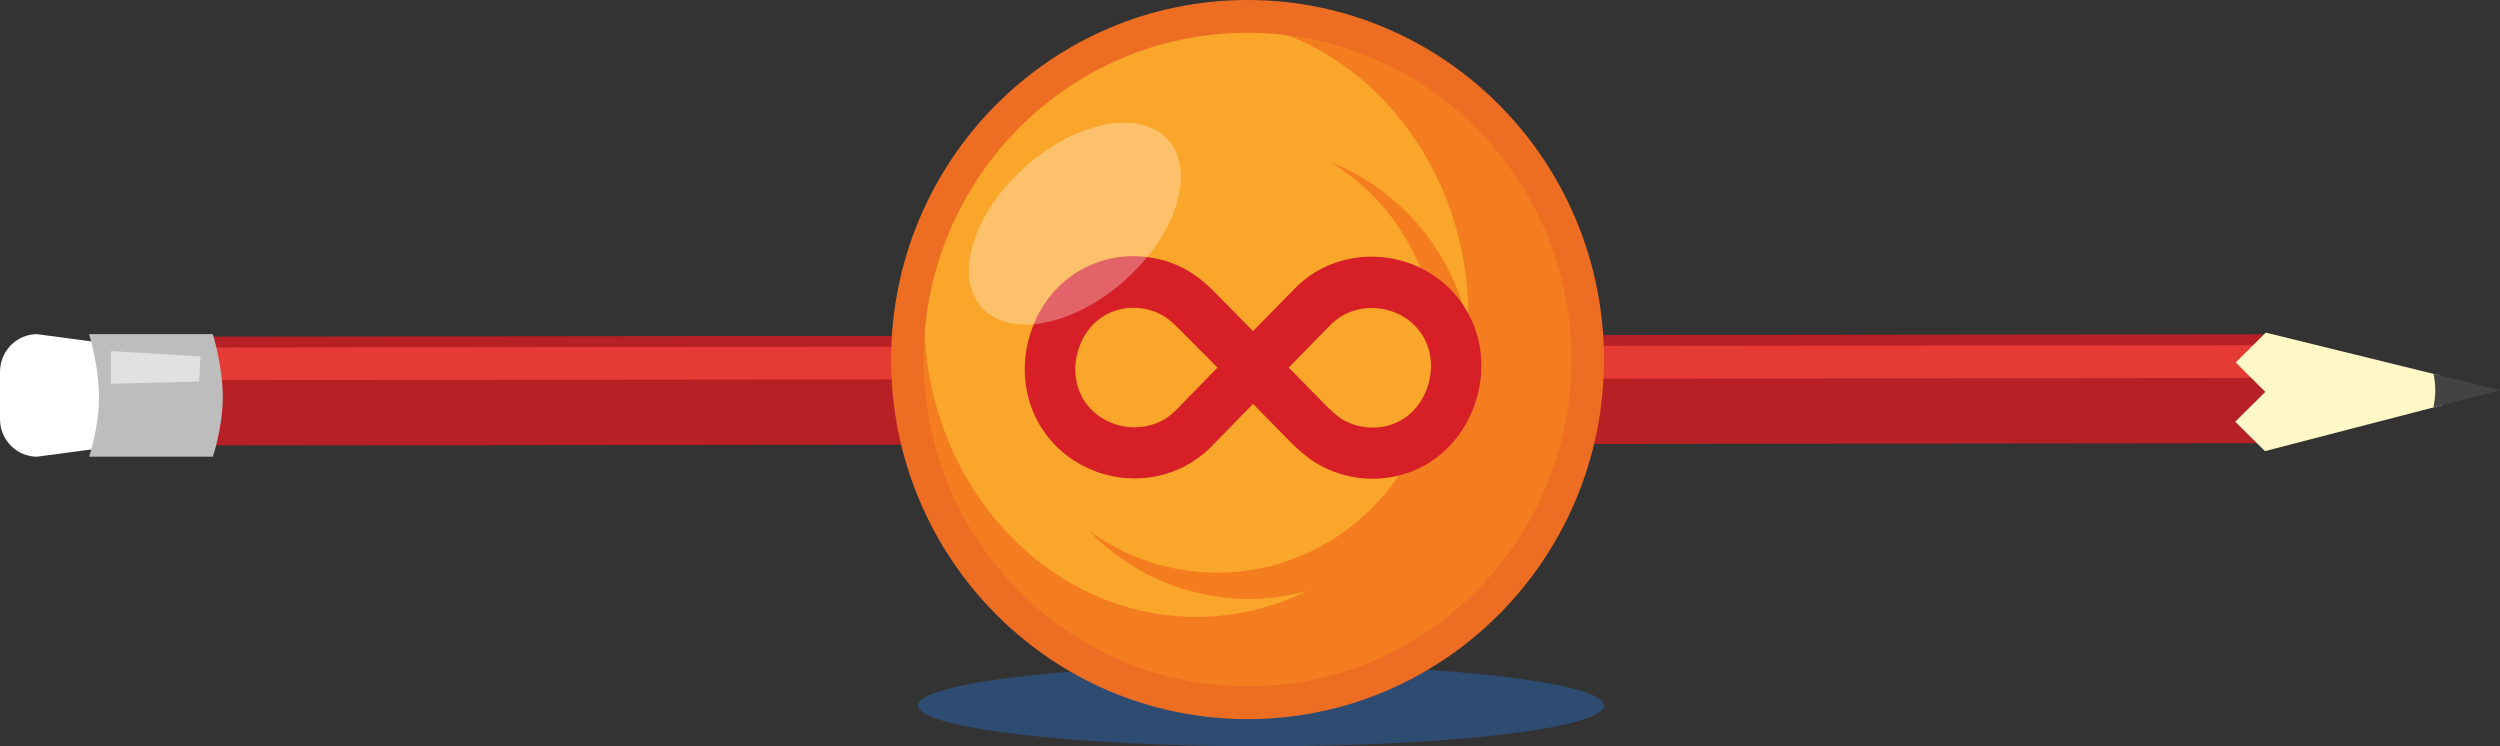 <svg id="Calque_1" xmlns="http://www.w3.org/2000/svg" width="224.44" height="67" viewBox="0 0 224.44 67"><rect x="0" y="0" width="224.44" height="67" fill="#333333" stroke="none"/><style><![CDATA[
	.st0{fill:#E0E1E0;}
	.st1{fill:#E63B35;}
	.st2{fill:#B72025;}
	.st3{fill:#BDBDBD;}
	.st4{fill-rule:evenodd;clip-rule:evenodd;fill:#ED6D23;}
	.st5{fill:#FAA62A;}
	.st6{opacity:0.302;fill:#FFFFFF;}
	.st7{fill:#FEF8C6;}
	.st8{fill:#FFFFFF;}
	.st9{fill-rule:evenodd;clip-rule:evenodd;fill:#F47D20;}
	.st10{opacity:0.502;fill:#2B66B1;}
	.st11{fill:#D61F26;}
	.st12{fill:#434343;}
]]></style><path class="st2" d="M12 30.23V40l191.99-.21v-9.78z"/><path class="st1" d="M13.14 31.2v2.93l189.71-.2v-2.94z"/><path class="st8" d="M3.33 30C1.49 30 0 31.52 0 33.39v4.23C0 39.49 1.49 41 3.33 41l7.5-1v-9l-7.5-1z"/><path class="st3" d="M19.11 30H8s.89 2.86.89 5.67C8.89 38.36 8 41 8 41h11.11s.89-2.64.89-5.33c0-2.81-.89-5.67-.89-5.67z"/><path class="st0" d="M9.96 31.52v2.94l7.92-.21L18 32z"/><path class="st7" d="M219.06 33.71l-15.65-3.85-2.7 2.68 2.66 2.64-2.7 2.68 2.67 2.64 15.96-4.14z"/><path class="st12" d="M224.44 35.03l-5.96-1.47c.09.49.15.99.15 1.51 0 .51-.07 1.02-.17 1.51l5.98-1.55z"/><ellipse class="st10" cx="113.21" cy="63.34" rx="30.79" ry="3.66"/><ellipse class="st5" cx="112.63" cy="32.92" rx="30.79" ry="31.06"/><path class="st9" d="M112.63 1.85c-.55 0-1.1.02-1.65.04 11.79 1.91 20.85 13.09 20.85 26.6 0 .25-.01.5-.02.75-1.41-6.7-6.1-12.17-12.29-14.65 5.66 3.49 9.44 9.76 9.44 16.94 0 10.98-8.82 19.88-19.7 19.88-4.32 0-8.31-1.42-11.55-3.8 3.66 3.79 8.76 6.16 14.42 6.16 1.79 0 3.52-.26 5.18-.7-3.03 1.48-6.38 2.31-9.91 2.31-13.49 0-24.43-12.04-24.43-26.89 0-2 .2-3.94.58-5.82-1.11 3.21-1.72 6.65-1.72 10.23 0 17.16 13.79 31.06 30.79 31.06 17.01 0 30.79-13.91 30.79-31.06S129.63 1.85 112.63 1.85z"/><path class="st4" d="M112 0C94.33 0 80 14.45 80 32.28s14.33 32.28 32 32.28 32-14.45 32-32.28S129.67 0 112 0zm0 61.62c-16.06 0-29.08-13.13-29.08-29.34S95.94 2.94 112 2.94s29.08 13.13 29.08 29.34S128.06 61.62 112 61.62z"/><path class="st11" d="M131.62 27.79c-1.75-2.93-5-4.75-8.48-4.75-2.65 0-5.12 1.03-6.93 2.89l-3.72 3.8-2.96-3.01c-.86-.88-1.84-1.87-3.17-2.58-1.41-.75-2.99-1.14-4.6-1.14-1.16 0-2.29.2-3.34.59-2.7.98-4.82 3.18-5.82 6.06-1.02 2.91-.74 6.03.77 8.55 1.75 2.93 5 4.75 8.47 4.75 2.65 0 5.12-1.03 6.94-2.89l3.71-3.8 2.96 3.01c.86.87 1.83 1.86 3.17 2.57 1.41.74 2.99 1.14 4.6 1.14 1.16 0 2.28-.2 3.34-.59 2.7-.98 4.82-3.18 5.82-6.05 1.03-2.9.75-6.02-.76-8.55zm-26.05 9.04c-.96.99-2.28 1.53-3.72 1.53-1.91 0-3.67-.97-4.6-2.53-.8-1.34-.93-3.02-.38-4.62.54-1.56 1.67-2.75 3.09-3.26.57-.21 1.18-.32 1.8-.32.88 0 1.74.22 2.5.62.72.38 1.34 1.01 2.06 1.75l2.98 3-3.73 3.83zm22.56-2.02c-.54 1.56-1.66 2.74-3.09 3.26-1.37.51-3 .4-4.32-.3-.71-.38-1.33-1.01-2.05-1.74L115.7 33l3.73-3.82c.96-.98 2.28-1.53 3.72-1.53 1.9 0 3.67.97 4.6 2.53.8 1.34.94 3.02.38 4.63z"/><path class="st6" d="M104.91 12.6c-2.46-2.82-8.23-1.76-12.87 2.37s-6.41 9.77-3.95 12.59c2.46 2.82 8.23 1.76 12.87-2.37 4.65-4.13 6.41-9.77 3.95-12.59z"/></svg>